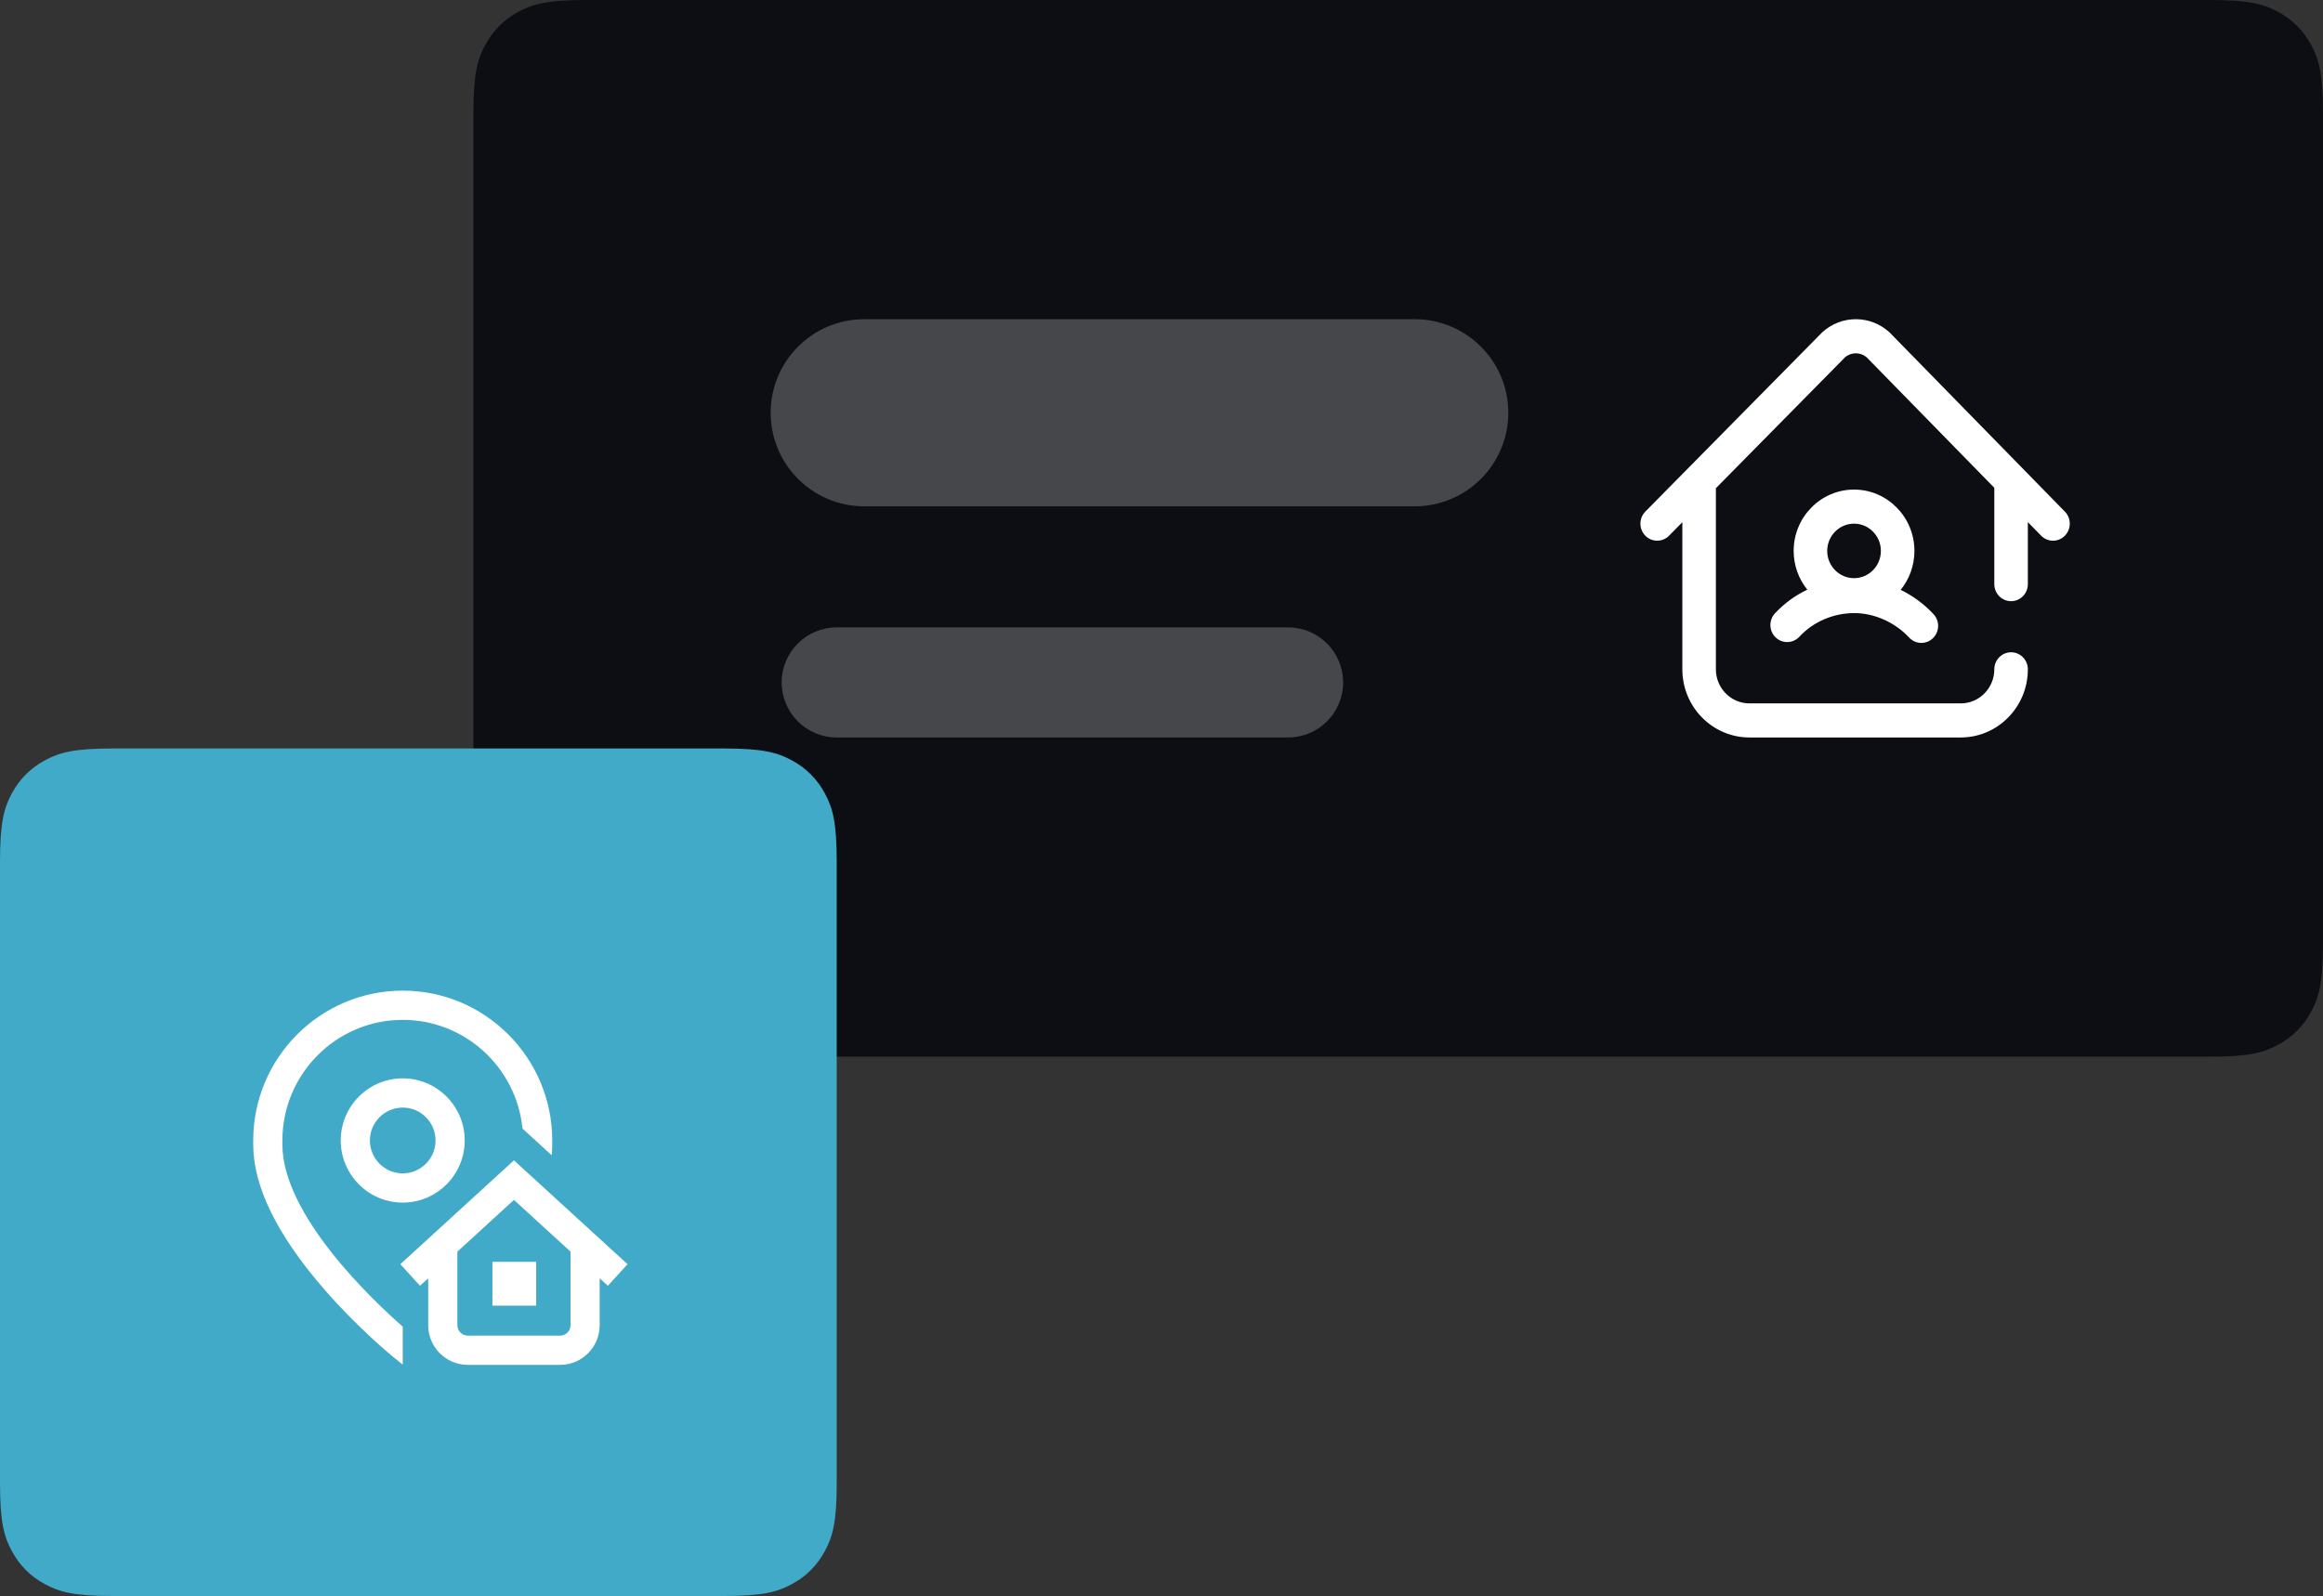 <?xml version="1.0" encoding="UTF-8"?><svg width="211px" height="145px" viewBox="0 0 211 145" version="1.1" xmlns="http://www.w3.org/2000/svg" xmlns:xlink="http://www.w3.org/1999/xlink"><rect x="0" y="0" width="211" height="145" fill="#333333" stroke="none"/><title>Badge</title><g id="Page-1" stroke="none" stroke-width="1" fill="none" fill-rule="evenodd"><g id="vilator" transform="translate(-1100, -3841)" fill-rule="nonzero"><g id="🌕Features" transform="translate(136, 3765)"><g id="Badge" transform="translate(964, 76)"><g id="icon" transform="translate(43, 0)"><path d="M10.256,-4.14336123e-16 L157.744,4.14336123e-16 C161.311,-2.4074122e-16 162.604,0.371 163.907,1.069 C165.211,1.766 166.234,2.789 166.931,4.093 C167.629,5.396 168,6.689 168,10.256 L168,85.744 C168,89.311 167.629,90.604 166.931,91.907 C166.234,93.211 165.211,94.234 163.907,94.931 C162.604,95.629 161.311,96 157.744,96 L10.256,96 C6.689,96 5.396,95.629 4.093,94.931 C2.789,94.234 1.766,93.211 1.069,91.907 C0.371,90.604 1.13847332e-13,89.311 1.13410614e-13,85.744 L1.13963062e-13,10.256 C1.13526344e-13,6.689 0.371,5.396 1.069,4.093 C1.766,2.789 2.789,1.766 4.093,1.069 C5.396,0.371 6.689,2.4074122e-16 10.256,-4.14336123e-16 Z" id="Rectangle" fill="#0C0E13"/><path d="M144.55,48.673 C144.253,48.973 143.865,49.123 143.477,49.123 C143.085,49.123 142.694,48.97 142.396,48.666 L141.191,47.434 L141.191,53.07 C141.191,53.925 140.509,54.618 139.668,54.618 C138.827,54.618 138.145,53.925 138.145,53.07 L138.145,44.318 L126.558,32.469 C125.99,31.974 125.153,31.972 124.582,32.465 L112.853,44.357 C112.854,44.372 112.855,44.387 112.855,44.402 L112.855,60.809 C112.855,62.516 114.222,63.904 115.902,63.904 L135.098,63.904 C136.778,63.904 138.145,62.516 138.145,60.809 C138.145,59.954 138.827,59.261 139.668,59.261 C140.509,59.261 141.191,59.954 141.191,60.809 C141.191,64.223 138.458,67 135.098,67 L115.902,67 C112.542,67 109.809,64.223 109.809,60.809 L109.809,47.445 L108.6,48.671 C108.004,49.274 107.04,49.273 106.445,48.668 C105.851,48.063 105.852,47.083 106.447,46.479 C106.447,46.479 122.507,30.196 122.529,30.177 C124.268,28.603 126.888,28.609 128.621,30.19 C128.642,30.209 144.557,46.484 144.557,46.484 C145.15,47.091 145.147,48.071 144.55,48.673 Z M121.158,53.572 C120.385,52.612 119.92,51.386 119.92,50.051 C119.92,46.979 122.381,44.479 125.405,44.479 C128.429,44.479 130.889,46.979 130.889,50.051 C130.889,51.393 130.42,52.626 129.639,53.588 C130.745,54.126 131.762,54.871 132.625,55.798 C133.203,56.42 133.176,57.399 132.564,57.987 C132.27,58.269 131.893,58.41 131.518,58.41 C131.114,58.41 130.71,58.247 130.411,57.925 C129.115,56.532 127.25,55.701 125.424,55.701 C123.524,55.701 121.707,56.483 120.437,57.848 C119.859,58.469 118.895,58.497 118.283,57.909 C117.672,57.322 117.645,56.342 118.223,55.721 C119.061,54.821 120.06,54.096 121.158,53.572 L121.158,53.572 Z M122.967,50.051 C122.967,51.417 124.061,52.528 125.405,52.528 C126.749,52.528 127.842,51.417 127.842,50.051 C127.842,48.686 126.749,47.575 125.405,47.575 C124.061,47.575 122.967,48.686 122.967,50.051 L122.967,50.051 Z" id="Shape" fill="#FFFFFF"/><path d="M35.5,29 L85.5,29 C90.194,29 94,32.806 94,37.5 C94,42.194 90.194,46 85.5,46 L35.5,46 C30.806,46 27,42.194 27,37.5 C27,32.806 30.806,29 35.5,29 Z" id="Rectangle" fill="#FFFFFF" opacity="0.238"/><path d="M33,57 L74,57 C76.761,57 79,59.239 79,62 C79,64.761 76.761,67 74,67 L33,67 C30.239,67 28,64.761 28,62 C28,59.239 30.239,57 33,57 Z" id="Rectangle" fill="#FFFFFF" opacity="0.238"/></g><g id="icon" transform="translate(0, 68)"><path d="M10.256,-2.2280044e-15 L65.744,4.14336123e-16 C69.311,-2.4074122e-16 70.604,0.371 71.907,1.069 C73.211,1.766 74.234,2.789 74.931,4.093 C75.629,5.396 76,6.689 76,10.256 L76,66.744 C76,70.311 75.629,71.604 74.931,72.907 C74.234,74.211 73.211,75.234 71.907,75.931 C70.604,76.629 69.311,77 65.744,77 L10.256,77 C6.689,77 5.396,76.629 4.093,75.931 C2.789,75.234 1.766,74.211 1.069,72.907 C0.371,71.604 1.13847332e-13,70.311 1.13410614e-13,66.744 L1.13963062e-13,10.256 C1.13526344e-13,6.689 0.371,5.396 1.069,4.093 C1.766,2.789 2.789,1.766 4.093,1.069 C5.396,0.371 6.689,1.29453472e-15 10.256,-2.2280044e-15 Z" id="Rectangle" fill="#40AAC8"/><path d="M36.58,52.529 L36.58,55.981 L35.747,55.306 C35.619,55.202 32.558,52.711 29.453,49.138 C25.171,44.21 23,39.786 23,35.99 L23,35.613 C23,28.107 29.092,22 36.58,22 C44.068,22 50.16,28.107 50.16,35.613 L50.16,35.99 C50.16,36.308 50.143,36.632 50.113,36.96 L47.457,34.531 C46.913,28.995 42.243,24.656 36.58,24.656 C30.553,24.656 25.65,29.572 25.65,35.613 L25.65,35.99 C25.65,42.405 33.895,50.171 36.58,52.529 Z M44.728,50.621 L48.703,50.621 L48.703,46.637 L44.728,46.637 L44.728,50.621 Z M36.58,29.969 C39.685,29.969 42.211,32.501 42.211,35.613 C42.211,38.726 39.685,41.258 36.58,41.258 C33.475,41.258 30.949,38.726 30.949,35.613 C30.949,32.501 33.475,29.969 36.58,29.969 Z M36.58,32.625 C34.936,32.625 33.599,33.965 33.599,35.613 C33.599,37.261 34.936,38.602 36.58,38.602 C38.224,38.602 39.561,37.261 39.561,35.613 C39.561,33.965 38.224,32.625 36.58,32.625 Z M55.214,48.816 L54.469,48.135 L54.469,52.399 C54.469,54.385 52.858,56 50.877,56 L42.488,56 C40.507,56 38.895,54.385 38.895,52.399 L38.895,48.135 L38.15,48.816 L36.365,46.854 L46.682,37.418 L57,46.854 L55.214,48.816 Z M51.82,45.711 L46.682,41.013 L41.545,45.711 L41.545,52.399 C41.545,52.92 41.968,53.344 42.488,53.344 L50.877,53.344 C51.397,53.344 51.82,52.92 51.82,52.399 L51.82,45.711 Z" id="Shape" fill="#FFFFFF"/></g></g></g></g></g></svg>